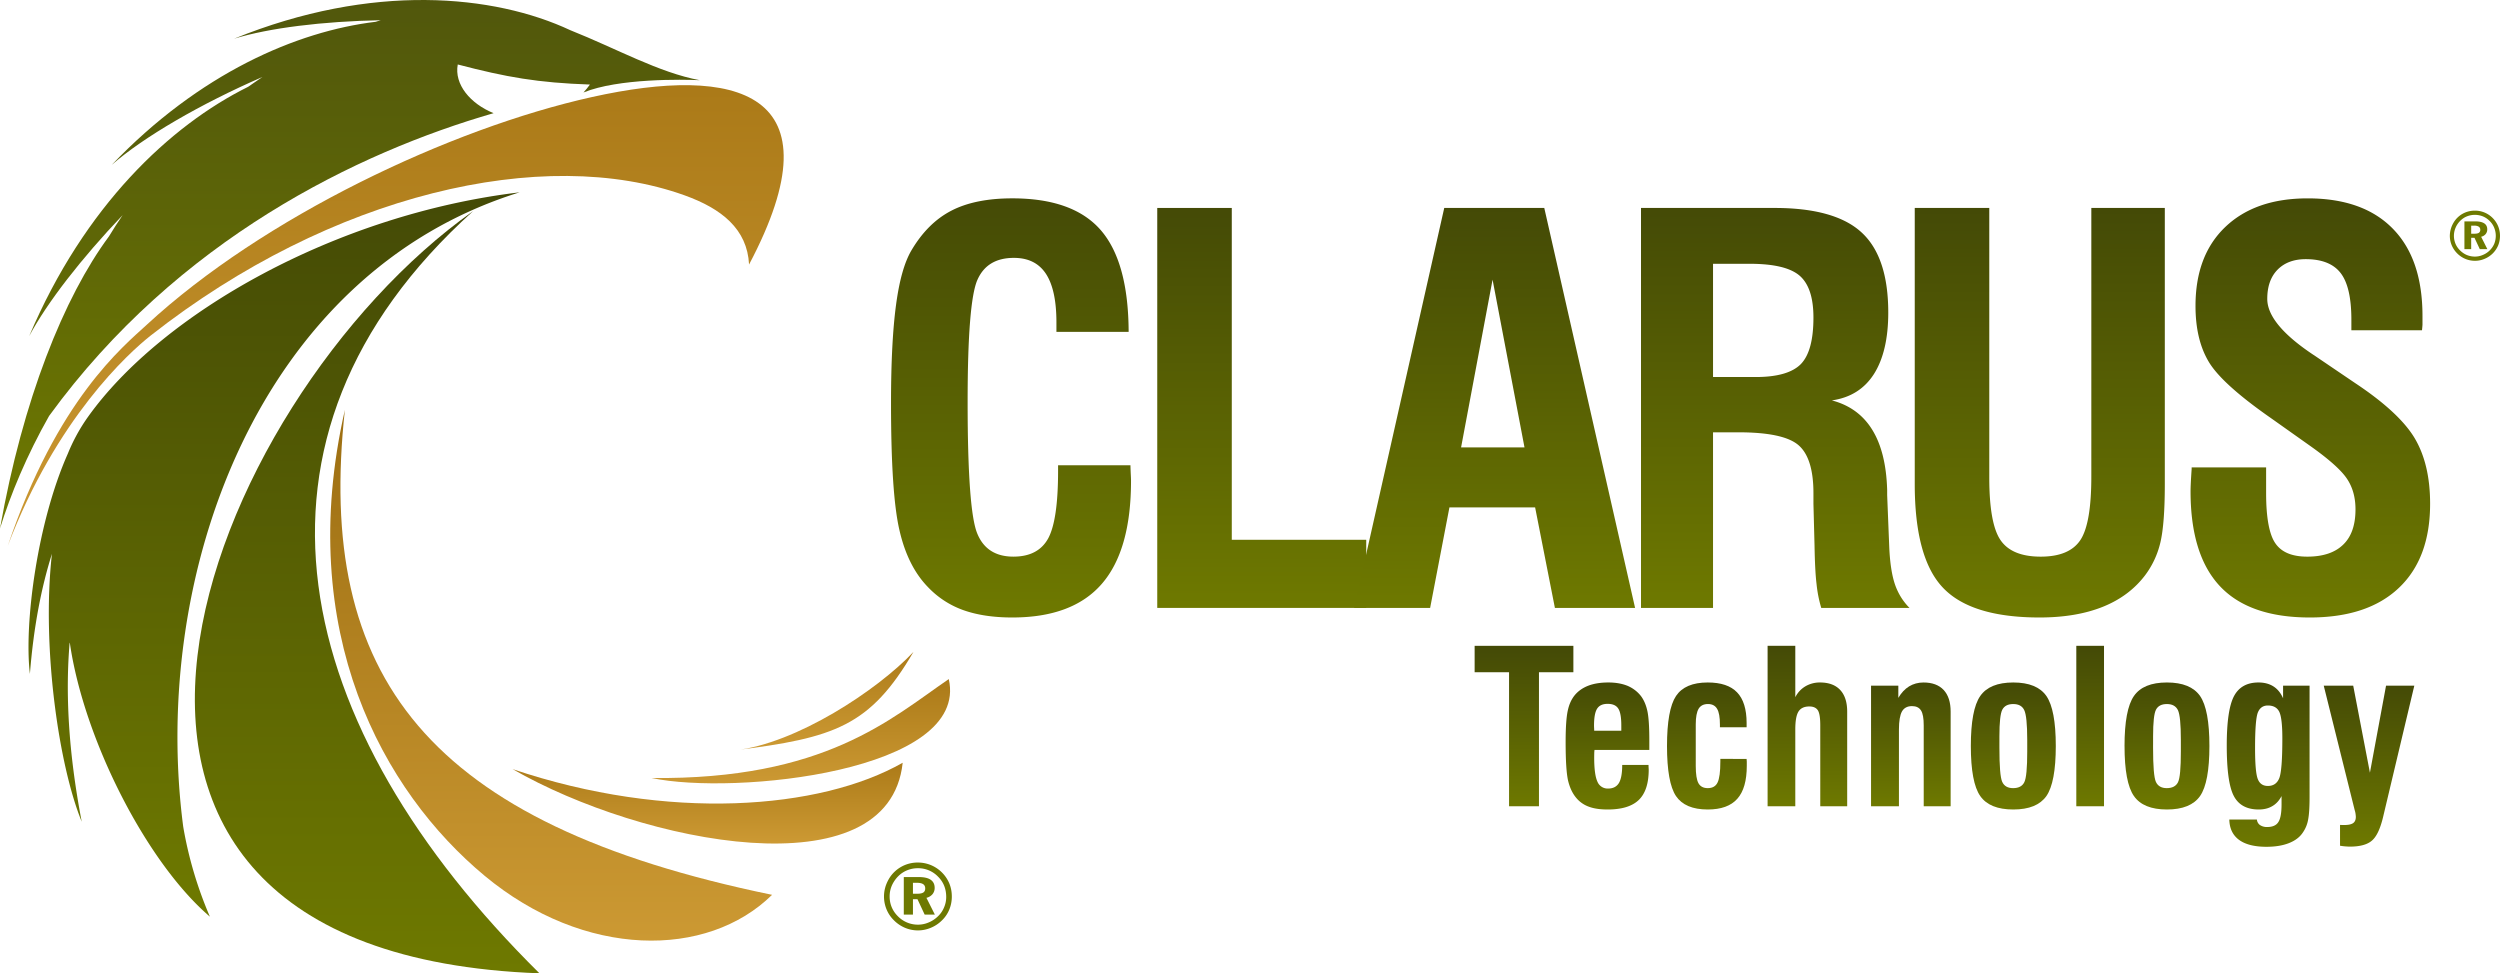 <svg xmlns="http://www.w3.org/2000/svg" xmlns:xlink="http://www.w3.org/1999/xlink" width="170.671" height="66.447" viewBox="0 0 160.004 62.294"><defs><linearGradient id="a"><stop stop-color="#444a06" offset="0%"/><stop stop-color="#6e7900" offset="100%"/></linearGradient><linearGradient gradientUnits="userSpaceOnUse" gradientTransform="scale(.757 1.321)" y2="414.854" x2="1238.279" y1="394.555" x1="1238.279" id="b" xlink:href="#a"/></defs><g transform="translate(-880 -508.708)"><path d="M947.72 538.486h4.632c0 .113.007.273.015.488.012.223.02.387.02.512 0 2.953-.625 5.156-1.87 6.59-1.247 1.437-3.158 2.152-5.728 2.152-1.22 0-2.262-.16-3.141-.473a5.806 5.806 0 0 1-2.257-1.472c-.864-.887-1.477-2.106-1.828-3.656-.36-1.555-.536-4.254-.536-8.114 0-2.636.11-4.73.321-6.29.207-1.553.53-2.71.976-3.475.692-1.176 1.543-2.028 2.563-2.555 1.015-.527 2.32-.79 3.902-.79 2.594 0 4.477.677 5.656 2.028 1.18 1.356 1.778 3.528 1.79 6.516h-4.622v-.609c0-1.391-.226-2.426-.672-3.106-.449-.68-1.128-1.019-2.05-1.019-1.145 0-1.922.468-2.336 1.41-.414.941-.625 3.547-.625 7.808 0 4.61.207 7.414.61 8.407.401 1 1.18 1.496 2.319 1.496 1.059 0 1.801-.391 2.227-1.168.422-.782.633-2.223.633-4.328v-.352z" fill="url(#b)"/><defs><linearGradient id="c"><stop stop-color="#444a06" offset="0%"/><stop stop-color="#6e7900" offset="100%"/></linearGradient><linearGradient gradientUnits="userSpaceOnUse" gradientTransform="scale(.723 1.383)" y2="395.844" x2="1319.865" y1="377.341" x1="1319.865" id="d" xlink:href="#c"/></defs><path d="M958.836 522.017v21.238h8.605v4.36h-13.375v-25.598h4.77z" fill="url(#d)"/><defs><linearGradient id="e"><stop stop-color="#444a06" offset="0%"/><stop stop-color="#6e7900" offset="100%"/></linearGradient><linearGradient gradientUnits="userSpaceOnUse" gradientTransform="scale(.838 1.193)" y2="459.006" x2="1153.275" y1="437.55" x1="1153.275" id="f" xlink:href="#e"/></defs><path d="M973.512 537.341h4.058l-2.043-10.734-2.015 10.734zm-6.848 10.274l5.77-25.598h6.402l5.812 25.598h-5.132l-1.266-6.434h-5.484l-1.235 6.434h-4.867z" fill="url(#f)"/><defs><linearGradient id="g"><stop stop-color="#444a06" offset="0%"/><stop stop-color="#6e7900" offset="100%"/></linearGradient><linearGradient gradientUnits="userSpaceOnUse" gradientTransform="scale(.819 1.22)" y2="448.681" x2="1202.223" y1="427.708" x1="1202.223" id="h" xlink:href="#g"/></defs><path d="M989.637 532.838h2.738c1.383 0 2.344-.282 2.883-.829.539-.558.805-1.55.805-2.98 0-1.27-.293-2.16-.879-2.672-.59-.512-1.657-.766-3.207-.766h-2.34v7.247zm-4.61 14.777v-25.598h8.547c2.578 0 4.442.524 5.574 1.571 1.137 1.046 1.704 2.757 1.704 5.128 0 1.657-.309 2.97-.914 3.926-.614.961-1.508 1.52-2.696 1.692 2.266.593 3.446 2.507 3.54 5.734v.328l.136 3.395c.047.964.164 1.734.363 2.32.199.578.512 1.082.93 1.504h-5.648a8.163 8.163 0 0 1-.3-1.52c-.072-.586-.111-1.41-.13-2.468l-.07-2.68v-.68c0-1.484-.317-2.508-.946-3.058-.633-.555-1.918-.832-3.855-.832h-1.625v11.238h-4.61z" fill="url(#h)"/><defs><linearGradient id="i"><stop stop-color="#444a06" offset="0%"/><stop stop-color="#6e7900" offset="100%"/></linearGradient><linearGradient gradientUnits="userSpaceOnUse" gradientTransform="scale(.781 1.28)" y2="428.385" x2="1283.016" y1="407.904" x1="1283.016" id="j" xlink:href="#i"/></defs><path d="M1002.547 522.017h4.77v17.25c0 1.969.238 3.31.722 4.012.481.703 1.34 1.055 2.57 1.055 1.219 0 2.063-.352 2.536-1.059.472-.71.703-2.07.703-4.074v-17.184h4.703v17.668c0 1.719-.098 2.973-.289 3.766a5.615 5.615 0 0 1-.977 2.082c-.687.902-1.594 1.57-2.722 2.02-1.129.449-2.473.675-4.024.675-2.926 0-4.984-.637-6.187-1.906-1.204-1.266-1.805-3.48-1.805-6.637v-17.668z" fill="url(#j)"/><defs><linearGradient id="k"><stop stop-color="#444a06" offset="0%"/><stop stop-color="#6e7900" offset="100%"/></linearGradient><linearGradient gradientUnits="userSpaceOnUse" gradientTransform="scale(.756 1.323)" y2="414.474" x2="1349.425" y1="394.194" x1="1349.425" id="l" xlink:href="#k"/></defs><path d="M1020.266 538.623h4.769v1.644c0 1.571.199 2.645.59 3.211.391.574 1.074.856 2.04.856 1.007 0 1.773-.254 2.3-.766.527-.504.79-1.258.79-2.258 0-.765-.18-1.418-.552-1.97-.363-.542-1.156-1.252-2.375-2.112l-2.441-1.73c-2.106-1.465-3.442-2.668-4.016-3.621-.574-.954-.855-2.149-.855-3.59 0-2.153.632-3.836 1.91-5.055 1.277-1.219 3.031-1.828 5.269-1.828 2.371 0 4.188.648 5.453 1.945 1.266 1.293 1.895 3.156 1.895 5.582v.563a8.07 8.07 0 0 1-.031.35h-4.52v-.678c0-1.383-.226-2.379-.68-2.973-.456-.598-1.203-.898-2.242-.898-.765 0-1.367.23-1.804.675-.438.45-.657 1.067-.657 1.868 0 1.074.98 2.265 2.938 3.57l.05.031 2.626 1.78c1.875 1.244 3.144 2.415 3.808 3.513.664 1.11 1 2.508 1 4.215 0 2.328-.664 4.121-2 5.387-1.328 1.26-3.226 1.894-5.7 1.894-2.57 0-4.487-.664-5.741-1.992-1.258-1.332-1.891-3.359-1.891-6.086 0-.285.024-.762.07-1.426v-.101z" fill="url(#l)"/><defs><linearGradient id="m"><stop stop-color="#444a06" offset="0%"/><stop stop-color="#6e7900" offset="100%"/></linearGradient><linearGradient gradientUnits="userSpaceOnUse" gradientTransform="scale(.784 1.275)" y2="439.568" x2="1242.024" y1="431.512" x1="1242.024" id="n" xlink:href="#m"/></defs><path d="M978.496 551.732v8.578h-1.914v-8.578h-2.203v-1.69h6.32v1.69h-2.203z" fill="url(#n)"/><defs><linearGradient id="o"><stop stop-color="#444a06" offset="0%"/><stop stop-color="#6e7900" offset="100%"/></linearGradient><linearGradient gradientUnits="userSpaceOnUse" gradientTransform="scale(.812 1.232)" y2="454.977" x2="1207.579" y1="448.378" x1="1207.579" id="p" xlink:href="#o"/></defs><path d="M982.031 555.478h1.735v-.328c0-.527-.063-.895-.196-1.094-.129-.199-.35-.3-.679-.3-.317 0-.539.101-.672.308s-.199.57-.199 1.086c0 0 0 .04.003.109.004.075.008.149.008.219zm1.793 2.188h1.684c0 .035 0 .086.004.152s.008.113.008.148c0 .879-.21 1.524-.629 1.934-.422.41-1.086.617-2 .617-.48 0-.883-.058-1.203-.179a1.86 1.86 0 0 1-.805-.563c-.25-.297-.422-.672-.528-1.125-.1-.453-.152-1.27-.152-2.445 0-.942.047-1.61.137-2.016.086-.406.238-.734.453-.996.223-.266.512-.465.867-.602.36-.136.785-.203 1.278-.203.476 0 .886.075 1.23.215.344.149.633.367.86.66.191.258.327.578.41.969.082.391.121 1.016.121 1.883v.59h-3.508c-.008.054-.012.117-.016.179 0 .067-.004.172-.004.313 0 .734.071 1.246.207 1.539a.702.702 0 0 0 .688.44c.316 0 .543-.12.687-.354.141-.238.211-.625.211-1.156z" fill="url(#p)"/><defs><linearGradient id="q"><stop stop-color="#444a06" offset="0%"/><stop stop-color="#6e7900" offset="100%"/></linearGradient><linearGradient gradientUnits="userSpaceOnUse" gradientTransform="scale(.793 1.262)" y2="444.228" x2="1244.987" y1="437.785" x1="1244.987" id="r" xlink:href="#q"/></defs><path d="M991.785 557.283l.012.168v.265c0 .954-.199 1.661-.609 2.118-.407.457-1.036.683-1.89.683-.97 0-1.646-.289-2.032-.86-.383-.573-.575-1.644-.575-3.202 0-1.555.192-2.621.575-3.2.386-.578 1.062-.867 2.031-.867.848 0 1.476.21 1.879.633.406.422.61 1.078.61 1.961v.273h-1.708v-.171c0-.47-.058-.805-.18-1.008-.12-.207-.316-.309-.585-.309-.278 0-.477.102-.598.301-.12.2-.184.535-.184 1v2.66c0 .531.059.899.172 1.106.117.21.317.316.598.316.301 0 .512-.121.625-.359.12-.243.179-.692.179-1.348v-.168l1.68.008z" fill="url(#r)"/><defs><linearGradient id="s"><stop stop-color="#444a06" offset="0%"/><stop stop-color="#6e7900" offset="100%"/></linearGradient><linearGradient gradientUnits="userSpaceOnUse" gradientTransform="scale(.704 1.42)" y2="394.63" x2="1410.082" y1="387.397" x1="1410.082" id="t" xlink:href="#s"/></defs><path d="M993.129 560.31v-10.269h1.773v3.29c.153-.302.371-.533.645-.697a1.81 1.81 0 0 1 .941-.246c.56 0 .99.16 1.289.481.297.32.446.781.446 1.383v6.058H996.5v-5.176c0-.484-.051-.808-.156-.968-.106-.16-.285-.243-.543-.243-.324 0-.555.106-.692.321-.14.219-.207.601-.207 1.152v4.914h-1.773z" fill="url(#t)"/><defs><linearGradient id="u"><stop stop-color="#444a06" offset="0%"/><stop stop-color="#6e7900" offset="100%"/></linearGradient><linearGradient gradientUnits="userSpaceOnUse" gradientTransform="scale(.802 1.247)" y2="449.303" x2="1246.753" y1="442.95" x1="1246.753" id="v" xlink:href="#u"/></defs><path d="M999.75 560.31v-7.72h1.746v.783c.188-.32.414-.567.688-.735.269-.164.578-.25.925-.25.559 0 .989.16 1.29.481.296.32.445.781.445 1.38v6.061h-1.723v-5.176c0-.453-.055-.77-.172-.953-.117-.187-.308-.281-.578-.281-.3 0-.512.117-.641.34-.128.23-.195.613-.195 1.156v4.914h-1.785z" fill="url(#v)"/><defs><linearGradient id="w"><stop stop-color="#444a06" offset="0%"/><stop stop-color="#6e7900" offset="100%"/></linearGradient><linearGradient gradientUnits="userSpaceOnUse" gradientTransform="scale(.818 1.223)" y2="458.409" x2="1230.25" y1="451.76" x1="1230.25" id="x" xlink:href="#w"/></defs><path d="M1007.965 556.373v.18c0 1.199.058 1.929.18 2.195.121.265.35.402.695.402.355 0 .594-.125.719-.379.125-.25.187-.902.187-1.957v-.754c0-1.008-.066-1.64-.191-1.902s-.36-.39-.703-.39c-.34 0-.57.116-.7.359-.125.234-.187.808-.187 1.714v.532zm-1.828.082c0-1.555.199-2.621.601-3.2.399-.578 1.106-.867 2.114-.867 1.015 0 1.718.29 2.121.867.398.579.601 1.645.601 3.2 0 1.554-.203 2.625-.6 3.199-.404.574-1.107.863-2.122.863-1.008 0-1.715-.289-2.114-.863-.402-.574-.601-1.645-.601-3.199z" fill="url(#x)"/><defs><linearGradient id="y"><stop stop-color="#444a06" offset="0%"/><stop stop-color="#6e7900" offset="100%"/></linearGradient><linearGradient gradientUnits="userSpaceOnUse" gradientTransform="scale(.415 2.407)" y2="232.813" x2="2437.718" y1="228.546" x1="2437.718" id="z" xlink:href="#y"/></defs><path d="M1012.887 560.31h1.773v-10.269h-1.773v10.27z" fill="url(#z)"/><defs><linearGradient id="A"><stop stop-color="#444a06" offset="0%"/><stop stop-color="#6e7900" offset="100%"/></linearGradient><linearGradient gradientUnits="userSpaceOnUse" gradientTransform="scale(.818 1.223)" y2="458.227" x2="1242.769" y1="451.582" x1="1242.769" id="B" xlink:href="#A"/></defs><path d="M1017.8 556.373v.18c0 1.199.059 1.929.18 2.195.122.265.352.402.696.402.35 0 .594-.125.72-.379.124-.25.182-.902.182-1.957v-.754c0-1.008-.062-1.64-.187-1.902-.13-.262-.364-.39-.703-.39-.34 0-.571.116-.7.359-.125.234-.187.808-.187 1.714v.532zm-1.827.082c0-1.555.2-2.621.601-3.2.399-.578 1.102-.867 2.114-.867 1.011 0 1.718.29 2.121.867.398.579.597 1.645.597 3.2 0 1.554-.199 2.625-.597 3.199-.403.574-1.11.863-2.121.863-1.012 0-1.715-.289-2.114-.863-.402-.574-.6-1.645-.6-3.199z" fill="url(#B)"/><defs><linearGradient id="C"><stop stop-color="#444a06" offset="0%"/><stop stop-color="#6e7900" offset="100%"/></linearGradient><linearGradient gradientUnits="userSpaceOnUse" gradientTransform="scale(.71 1.409)" y2="399.622" x2="1440.308" y1="392.156" x1="1440.308" id="D" xlink:href="#C"/></defs><path d="M1027.816 559.697c0 .68-.031 1.176-.097 1.492a2.04 2.04 0 0 1-.332.8c-.196.298-.496.524-.895.681-.398.156-.88.234-1.437.234-.766 0-1.352-.149-1.754-.445-.403-.297-.61-.735-.621-1.301h1.765a.483.483 0 0 0 .192.351.784.784 0 0 0 .468.129c.34 0 .579-.105.71-.312.138-.207.208-.582.208-1.137v-.531c-.152.289-.347.504-.593.644-.242.145-.532.215-.867.215-.762 0-1.293-.289-1.594-.863-.305-.574-.453-1.656-.453-3.238 0-1.504.152-2.551.457-3.141.308-.59.832-.887 1.574-.887.379 0 .699.086.96.254.263.168.466.418.614.758v-.81h1.695v7.107zm-2.668-5.836c-.312 0-.53.156-.648.465-.113.308-.172 1.058-.172 2.254 0 1.047.059 1.715.18 2 .113.285.328.43.64.43.356 0 .598-.169.731-.505.13-.335.195-1.183.195-2.55 0-.852-.066-1.414-.195-1.688-.133-.269-.375-.406-.731-.406z" fill="url(#D)"/><defs><linearGradient id="E"><stop stop-color="#444a06" offset="0%"/><stop stop-color="#6e7900" offset="100%"/></linearGradient><linearGradient gradientUnits="userSpaceOnUse" gradientTransform="scale(.75 1.333)" y2="422.255" x2="1371.351" y1="414.528" x1="1371.351" id="F" xlink:href="#E"/></defs><path d="M1029.766 562.838v-1.333c.035 0 .07 0 .113.004h.172c.254 0 .437-.04.554-.121.114-.082.172-.215.172-.398 0-.059-.01-.129-.019-.207a1.53 1.53 0 0 0-.055-.231l-1.98-7.961h1.886l1.07 5.571 1.032-5.571h1.809l-2.008 8.446c-.18.734-.414 1.226-.711 1.476-.297.254-.766.38-1.41.38-.098 0-.2-.009-.305-.016-.102-.008-.21-.024-.32-.04z" fill="url(#F)"/><path d="M1038.16 523.15v.516h.211c.13 0 .223-.02.281-.059a.22.22 0 0 0 .09-.191.23.23 0 0 0-.097-.2.525.525 0 0 0-.293-.066h-.192zm-.433-.273h.7c.253 0 .44.043.57.128.128.086.191.211.191.383a.47.47 0 0 1-.102.301.527.527 0 0 1-.289.172l.398.793h-.484l-.34-.727h-.211v.727h-.433v-1.777zm.668-.418c-.184 0-.352.035-.508.097-.16.063-.297.157-.426.282-.13.132-.23.277-.3.445a1.326 1.326 0 0 0-.008 1.019c.066.161.163.301.288.426.13.129.274.231.438.3.164.067.336.102.512.102.172 0 .34-.031.504-.101a1.349 1.349 0 0 0 .738-.711 1.367 1.367 0 0 0 .004-1.023 1.264 1.264 0 0 0-.285-.434 1.307 1.307 0 0 0-.434-.3 1.394 1.394 0 0 0-.523-.102zm0-.27a1.59 1.59 0 0 1 1.152.484 1.599 1.599 0 0 1 .457 1.125c0 .22-.04.426-.12.622a1.604 1.604 0 0 1-.879.859 1.55 1.55 0 0 1-.61.121 1.591 1.591 0 0 1-1.14-.484 1.583 1.583 0 0 1-.462-1.118 1.68 1.68 0 0 1 .234-.832 1.54 1.54 0 0 1 .58-.574c.237-.133.5-.203.788-.203zM938.43 565.21v.698h.29c.17 0 .296-.028.378-.082.078-.055.117-.14.117-.258 0-.121-.043-.211-.13-.27-.085-.058-.214-.089-.394-.089h-.261zm-.586-.369h.945c.344 0 .602.055.774.172.17.117.257.289.257.52a.622.622 0 0 1-.14.406.723.723 0 0 1-.387.231l.539 1.074h-.652l-.46-.985h-.29v.985h-.586v-2.403zm.902-.566a1.81 1.81 0 0 0-.687.133c-.211.086-.403.211-.571.38a2.02 2.02 0 0 0-.41.6c-.094.223-.14.453-.14.696 0 .238.042.464.132.683.09.215.22.406.387.574a1.79 1.79 0 0 0 1.285.547c.235 0 .461-.043.68-.136.223-.09.422-.22.601-.391a1.65 1.65 0 0 0 .395-.57c.094-.215.141-.442.141-.676 0-.254-.043-.492-.129-.711a1.733 1.733 0 0 0-.387-.582 1.766 1.766 0 0 0-1.297-.547zm-.004-.363c.301 0 .582.058.848.168a2.193 2.193 0 0 1 1.172 1.179c.105.262.156.536.156.829 0 .296-.055.574-.164.839a2.01 2.01 0 0 1-.477.696 2.16 2.16 0 0 1-.71.468 2.123 2.123 0 0 1-1.657-.007 2.2 2.2 0 0 1-.711-.489 2.088 2.088 0 0 1-.461-.691 2.16 2.16 0 0 1-.082-1.395c.051-.187.133-.371.235-.55a2.128 2.128 0 0 1 1.851-1.047z" fill="#6e7900" fill-rule="evenodd"/><defs><linearGradient id="G"><stop stop-color="#444a06" offset="0%"/><stop stop-color="#6e7900" offset="100%"/></linearGradient><linearGradient gradientUnits="userSpaceOnUse" gradientTransform="scale(.672 1.487)" y2="383.928" x2="1327.339" y1="351.126" x1="1327.339" id="H" xlink:href="#G"/></defs><path d="M910.285 522.216c-16.168 14.571-11.664 33.055 4.242 48.786-35.507-1.313-21.449-36.614-4.242-48.786z" fill="url(#H)"/><defs><linearGradient id="I"><stop stop-color="#9c6e11" offset="0%"/><stop stop-color="#c93" offset="100%"/></linearGradient><linearGradient gradientUnits="userSpaceOnUse" gradientTransform="scale(.912 1.096)" y2="519.075" x2="987.649" y1="488.08" x1="987.649" id="J" xlink:href="#I"/></defs><path d="M929.414 565.978c-22.098-4.55-29.21-13.984-27.34-31.039-3.25 14.234 2.465 24.434 8.934 29.813 6.398 5.324 14.258 5.316 18.406 1.226z" fill="url(#J)"/><defs><linearGradient id="K"><stop stop-color="#ab7a18" offset="0%"/><stop stop-color="#c93" offset="100%"/></linearGradient><linearGradient gradientUnits="userSpaceOnUse" gradientTransform="scale(1.298 .771)" y2="705.513" x2="678.483" y1="667.245" x1="678.483" id="L" xlink:href="#K"/></defs><path d="M923.832 521.216c2.336.844 3.992 2.137 4.109 4.422 5.914-11.183-.886-12.754-10.043-10.722-9.089 2.015-21.066 7.703-28.503 14.574-1.52 1.402-5.735 4.789-8.899 14.156 3.102-8.148 7.727-12.344 9.156-13.469 11.543-9.07 25.164-12.211 34.18-8.961z" fill="url(#L)"/><defs><linearGradient id="M"><stop stop-color="#ab7a18" offset="0%"/><stop stop-color="#c93" offset="100%"/></linearGradient><linearGradient gradientUnits="userSpaceOnUse" gradientTransform="scale(2.197 .455)" y2="1236.495" x2="415.392" y1="1225.131" x1="415.392" id="N" xlink:href="#M"/></defs><path d="M912.801 557.93c8.301 4.783 24.086 7.923 24.972-.405-5.28 3.012-15.027 3.766-24.972.406z" fill="url(#N)"/><defs><linearGradient id="O"><stop stop-color="#ab7a18" offset="0%"/><stop stop-color="#c93" offset="100%"/></linearGradient><linearGradient gradientUnits="userSpaceOnUse" gradientTransform="scale(1.692 .591)" y2="945.649" x2="544.69" y1="934.357" x1="544.69" id="P" xlink:href="#O"/></defs><path d="M940.723 552.17c-3.707 2.539-7.942 6.453-19.024 6.332 5.313 1.125 20.364-.418 19.024-6.332z" fill="url(#P)"/><defs><linearGradient id="Q"><stop stop-color="#ab7a18" offset="0%"/><stop stop-color="#c93" offset="100%"/></linearGradient><linearGradient gradientUnits="userSpaceOnUse" gradientTransform="scale(1.347 .742)" y2="750.044" x2="688.104" y1="741.566" x1="688.104" id="R" xlink:href="#Q"/></defs><path d="M938.46 550.435c-2.296 2.445-7.515 5.875-11.421 6.293 6.371-.797 8.645-1.539 11.422-6.293z" fill="url(#R)"/><defs><linearGradient id="S"><stop stop-color="#51570c" offset="0%"/><stop stop-color="#6e7900" offset="100%"/></linearGradient><linearGradient gradientUnits="userSpaceOnUse" gradientTransform="scale(1.151 .869)" y2="624.303" x2="764.739" y1="585.38" x1="764.739" id="T" xlink:href="#S"/></defs><path d="M880 542.533c.672-2.176 1.711-4.68 3.141-7.203 8.214-11.293 19.777-16.875 28.449-19.379-1.496-.61-2.53-1.848-2.293-3.117 3.117.816 5.133 1.171 8.46 1.285-.132.183-.273.351-.413.508 2.222-.911 6.363-.84 7.445-.786-2.625-.488-5.312-2.015-8.285-3.199-4.883-2.285-12.68-3.051-21.52.543 2.243-.69 5.684-1.113 9.383-1.183-.11.03-.219.066-.324.101-5.055.61-11.277 3.29-16.895 9.16 2.04-1.785 5.676-3.898 9.649-5.629-.305.204-.61.414-.914.629-4.996 2.477-10.481 7.63-14.016 15.96 1.15-2.155 3.34-4.971 5.981-7.745-.305.442-.594.9-.875 1.36-2.887 3.898-5.512 10.453-6.973 18.695z" fill="url(#T)"/><defs><linearGradient id="U"><stop stop-color="#444a06" offset="0%"/><stop stop-color="#6e7900" offset="100%"/></linearGradient><linearGradient gradientUnits="userSpaceOnUse" gradientTransform="scale(.823 1.214)" y2="467.193" x2="1070.92" y1="429.019" x1="1070.92" id="V" xlink:href="#U"/></defs><path d="M883.324 544.154c-.664 2.105-1.168 4.617-1.41 7.684-.383-3.192.469-9.688 2.422-14.083.34-.84.773-1.632 1.293-2.363 4.726-6.63 15.851-12.965 27.629-14.375-16.738 5.192-23.645 24.469-21.531 40.606a25.32 25.32 0 0 0 1.707 5.754c-4.063-3.477-8.067-11.356-8.96-17.497l-.017-.046c-.266 3.148-.105 6.886.773 11.464-1.468-3.589-2.574-11.203-1.906-17.144z" fill="url(#V)"/></g></svg>